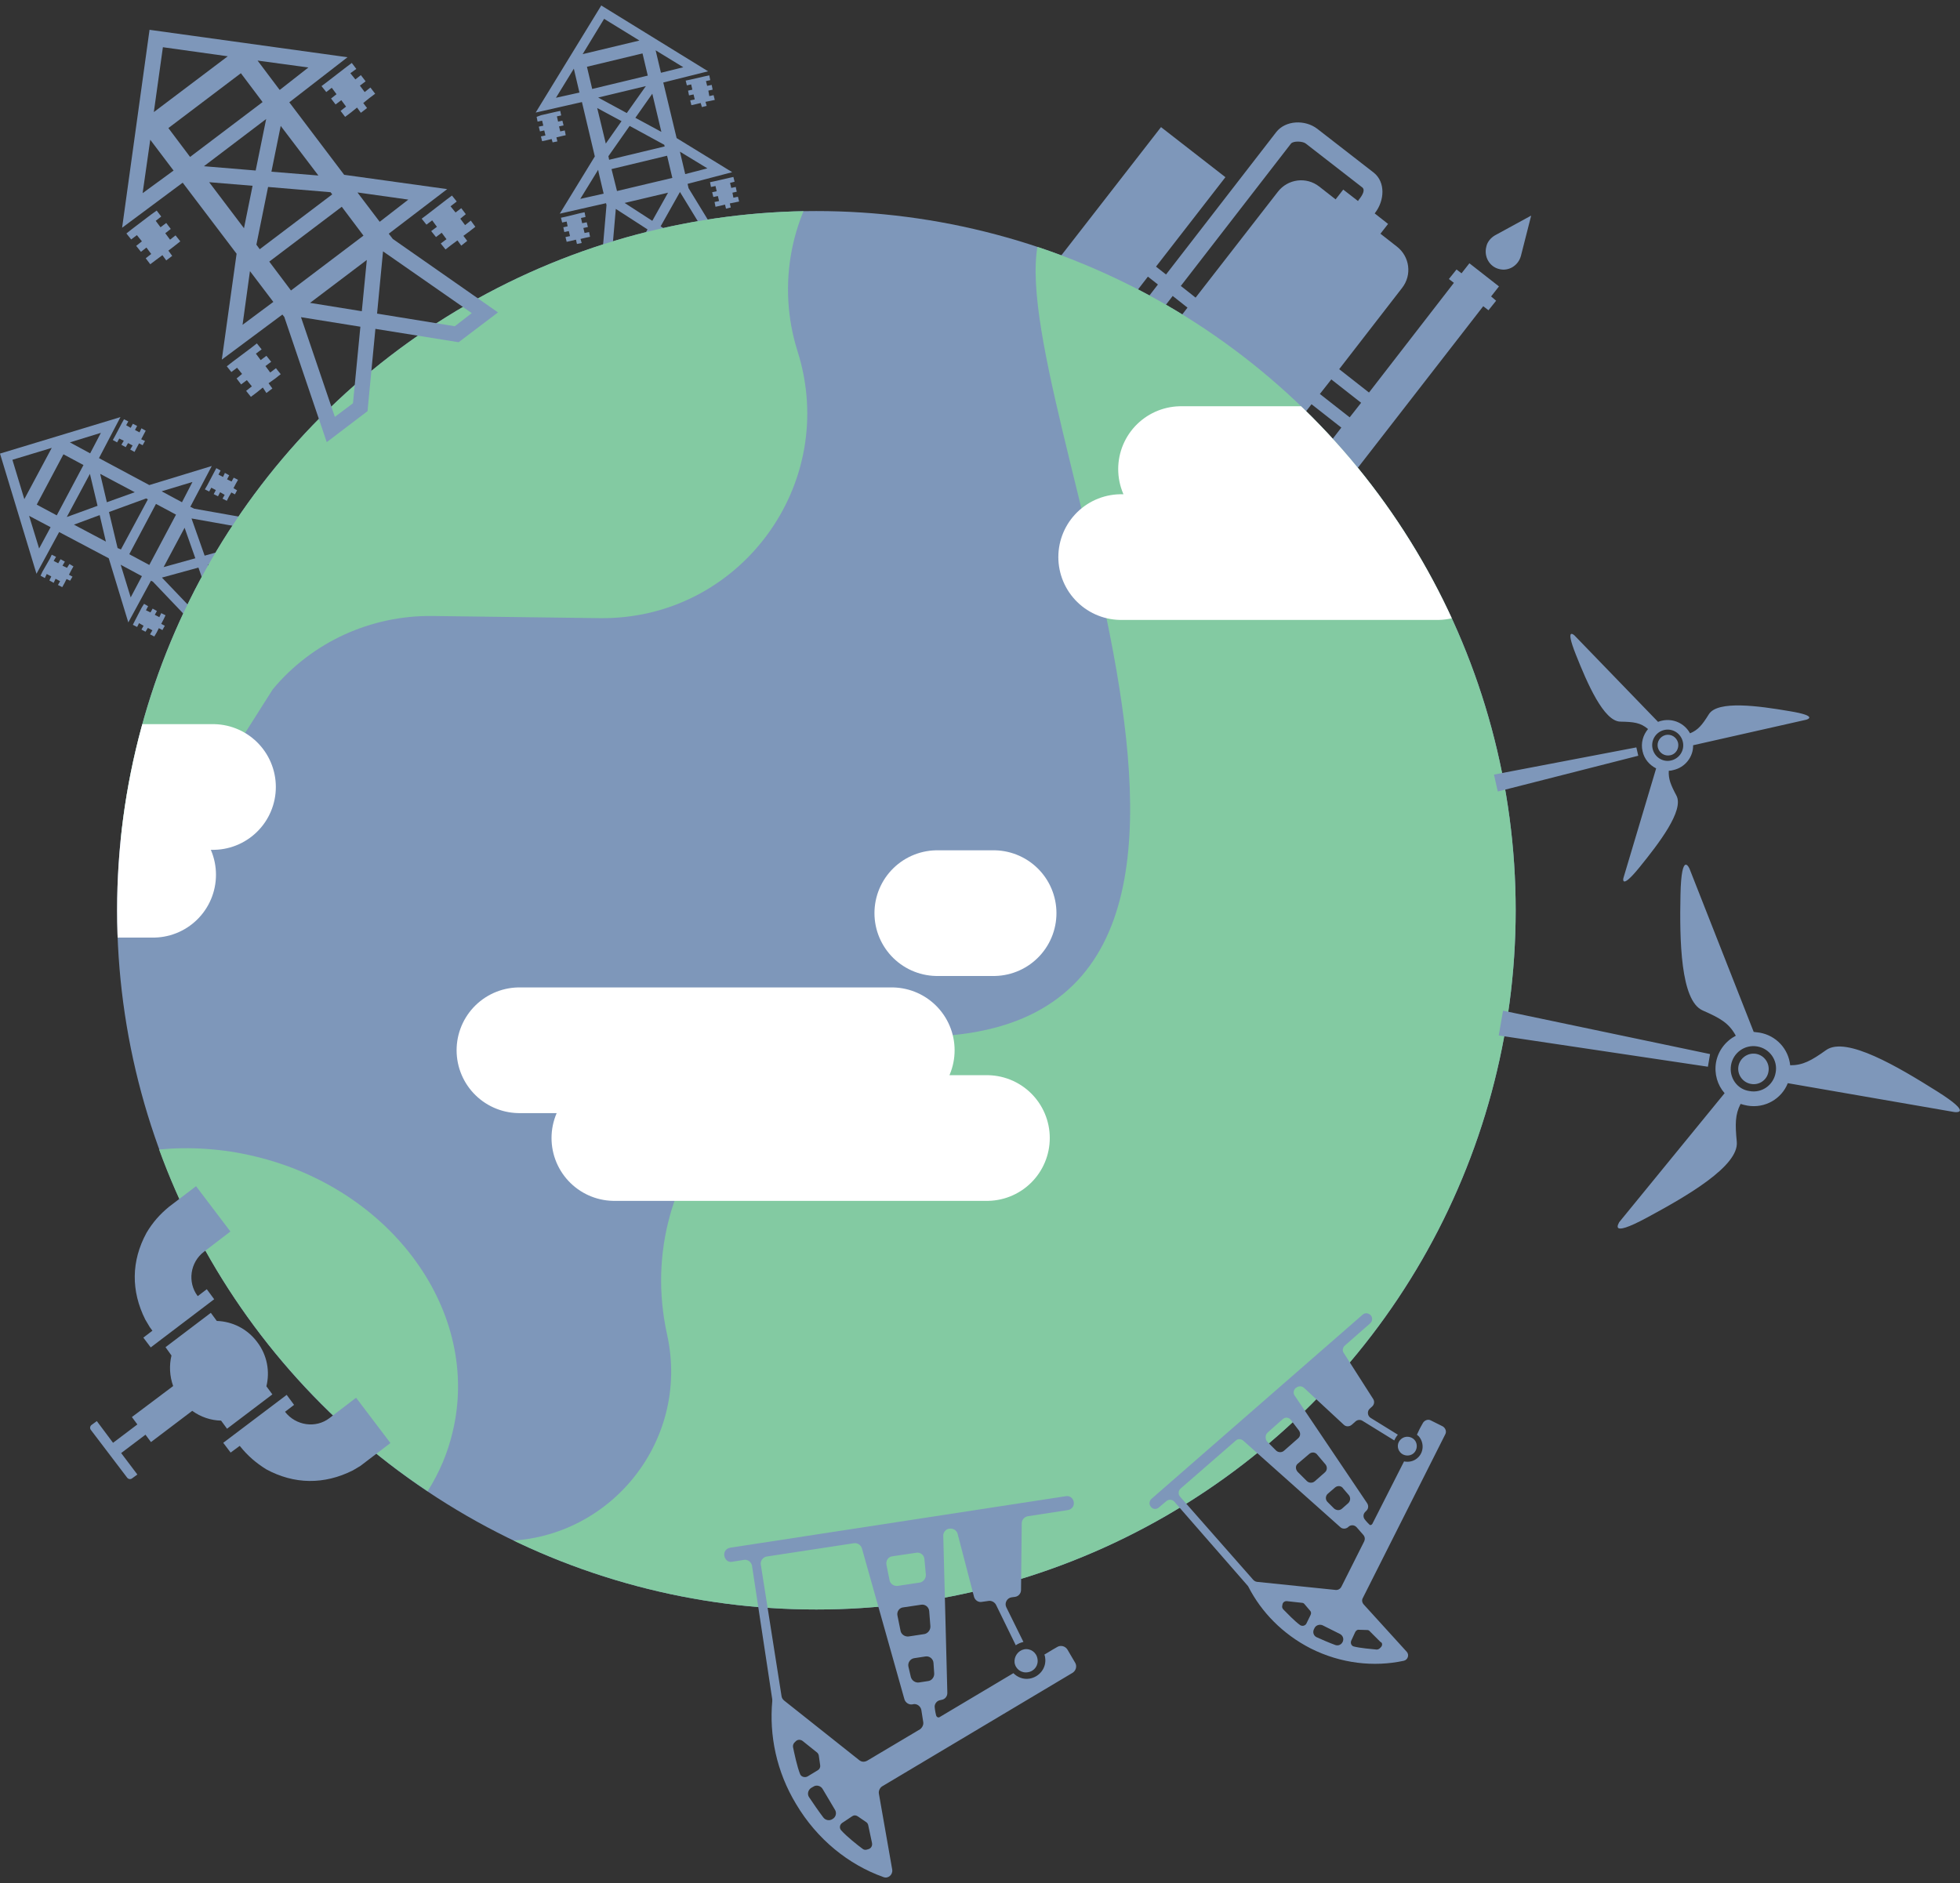 <?xml version="1.0" encoding="utf-8"?>
<!-- Generator: Adobe Illustrator 25.3.1, SVG Export Plug-In . SVG Version: 6.00 Build 0)  -->
<!DOCTYPE svg PUBLIC "-//W3C//DTD SVG 1.1//EN" "http://www.w3.org/Graphics/SVG/1.1/DTD/svg11.dtd">
<svg version="1.1" id="Layer_1" xmlns:x="http://ns.adobe.com/Extensibility/1.0/" xmlns:i="http://ns.adobe.com/AdobeIllustrator/10.0/" xmlns:graph="http://ns.adobe.com/Graphs/1.0/"
	 xmlns="http://www.w3.org/2000/svg" xmlns:xlink="http://www.w3.org/1999/xlink" x="0px" y="0px" width="821.8px" height="789.7px"
	 viewBox="0 0 821.8 789.7" style="enable-background:new 0 0 821.8 789.7;" xml:space="preserve">
<rect x="0" y="0" width="821.8" height="789.7" fill="#333333" stroke="none"/>
<style type="text/css">
	.st0{display:none;}
	.st1{display:inline;fill:#6CB584;}
	.st2{display:inline;fill:#7E99BC;}
	.st3{display:inline;}
	.st4{fill:#7E99BC;}
	.st5{display:inline;fill-rule:evenodd;clip-rule:evenodd;fill:#7E99BC;}
	.st6{fill-rule:evenodd;clip-rule:evenodd;fill:#7E99BC;}
	.st7{fill:#6CB584;}
	.st8{display:inline;fill-rule:evenodd;clip-rule:evenodd;fill:#6CB584;}
	.st9{fill:#7E97BA;}
	.st10{clip-path:url(#SVGID_2_);fill:#83CAA2;}
	.st11{fill:#83CAA2;}
	.st12{clip-path:url(#SVGID_4_);}
	.st13{fill:none;stroke:#FFFFFF;stroke-width:52.708;stroke-linecap:round;stroke-miterlimit:10;}
	.st14{clip-path:url(#SVGID_6_);}
	.st15{clip-path:url(#SVGID_8_);}
</style>
<g class="st0">
	<path class="st1" d="M508.3,344.5c-0.2,0.1-36.3,18.8-17.1,51.9C526.4,381.2,508.3,344.6,508.3,344.5z"/>
	<path class="st1" d="M499,410.1c33.4,11,45.9-25.5,45.9-25.6c-0.1,0-39-12.4-48.8,24.5C497.1,409.4,498,409.8,499,410.1L499,410.1z
		 M340.8,396.4c19.2-33.1-16.9-51.8-17.1-51.9C323.6,344.6,305.6,381.2,340.8,396.4z"/>
	<path class="st1" d="M335.8,409c-9.8-36.9-48.6-24.6-48.8-24.5c0,0.1,12.5,36.6,45.9,25.6C333.9,409.8,334.8,409.4,335.8,409z"/>
	<path class="st2" d="M354.7,257.1v155.1H395v-37.7h41.1v37.7h41.1V257.1H354.7z M395,351.1h-22.1v-33.5H395V351.1z M395,308.9
		h-22.1v-33.5H395V308.9z M426.6,351.1h-22.1v-33.5h22.1V351.1z M426.6,308.9h-22.1v-33.5h22.1V308.9z M458.2,351.1h-22.1v-33.5
		h22.1V351.1z M458.2,308.9h-22.1v-33.5h22.1V308.9z"/>
	<g class="st3">
		<path class="st4" d="M516.4,289.8l18,6.6l-41.4,33l13.5-26.7l-15-5.4l38.3-37.9L516.4,289.8z M416.4,199.4h19.2L408,244.6
			l3.6-29.7h-16.1l23.1-48.7L416.4,199.4z M314.2,284.1l18-6.6l-10.4,51.9l-6.8-29.1l-15,5.4l4.9-53.6L314.2,284.1L314.2,284.1z"/>
	</g>
</g>
<g class="st0">
	<path class="st5" d="M415.8,188.7h15.4l-22.1,36.2l2.9-23.8h-12.8l18.4-38.9L415.8,188.7L415.8,188.7z"/>
	<g class="st3">
		<path class="st6" d="M508.8,264.5l14.4,5.3l-33.1,26.4l10.8-21.3l-12-4.4l30.6-30.3L508.8,264.5L508.8,264.5z M318.5,260.4
			l14.5-5.2l-8.4,41.5l-5.4-23.3l-12.1,4.4l4-42.9L318.5,260.4L318.5,260.4z"/>
	</g>
	<g class="st3">
		<path class="st7" d="M442.1,268.3c-0.1,0-49,30.3-22,75.2c0.8,1.4,1.6,2.5,2.6,3.8c0.7-0.4,1.4-0.8,2.1-1.1
			c4.5-8.3,12.5-27.2,12.1-56.4c0,0,7.7,20.2-6.4,52.8C469.6,315.1,442.3,268.5,442.1,268.3L442.1,268.3z"/>
		<path class="st7" d="M388.4,333.7c10.3,7.5,19.9,12.6,28.2,16c0-0.2,0-0.5-0.1-0.7c-4.2-30.5-37.7-26.3-37.8-26.3
			c0,0.2,4.9,33.3,35,29.5C395.2,344,388.4,333.7,388.4,333.7L388.4,333.7z"/>
	</g>
	<path class="st5" d="M458.5,257.2c-11.6-11.6-27-18-43.4-18s-31.8,6.4-43.4,18s-18,27-18,43.4c0,0.1,0.2,5.5,0.2,5.5
		c0.8,8.6,3.2,16.6,7.3,24l-0.3-1.1l1,2.3c13.6,26.1,21,28,21,41.8c0,0.3,0.8,7.6,0.8,7.6c0.5,2.2,1.3,4,2.2,5.3
		c-1.6,1.2-2.6,3-2.6,5c0,3.5,2.9,6.3,6.5,6.3c-3.6,0-6.5,2.8-6.5,6.3s2.9,6.3,6.5,6.3c-3.6,0-6.5,2.8-6.5,6.3s2.9,6.3,6.5,6.3h5.1
		c4.6,6.2,11.9,10.3,20.3,10.3c8.3,0,15.7-4.1,20.3-10.3h5.1c3.6,0,6.5-2.8,6.5-6.3s-2.9-6.3-6.5-6.3c3.6,0,6.5-2.8,6.5-6.3
		s-2.9-6.3-6.5-6.3c3.6,0,6.5-2.8,6.5-6.3c0-2.1-1-3.9-2.6-5c0.9-1.4,1.6-3.1,2.2-5.3c0,0,0.7-7.3,0.8-7.6c0-13.8,7.5-15.7,21-41.8
		l1-2.3l-0.3,1.1c4.1-7.4,6.6-15.5,7.3-24c0,0,0.2-5.4,0.2-5.5C476.5,284.2,470.1,268.8,458.5,257.2z M470.4,305.8
		c-0.7,7.6-2.9,14.9-6.7,21.9l-0.6,1.1c-14,26.9-21.7,29.7-21.7,44.2c0,0-0.7,6.6-0.7,6.9c-1.2,4.7-3.2,5-4.3,5.1h-42.6
		c-1.1,0-3.1-0.4-4.3-5.1c0-0.2-0.7-6.9-0.7-6.9c0-14.4-7.7-17.3-21.7-44.2l-0.6-1.1c-3.8-7-6-14.2-6.7-21.9c0-0.1-0.2-5.2-0.2-5.2
		c0-14.7,5.8-28.6,16.3-39.1s24.4-16.3,39.2-16.3s28.7,5.8,39.2,16.3s16.3,24.4,16.3,39.1C470.6,300.5,470.4,305.7,470.4,305.8
		L470.4,305.8z"/>
</g>
<g class="st0">
	<path class="st8" d="M418.1,274.4h21.5L408.7,325l4-33.2h-17.9l25.8-54.5L418.1,274.4z"/>
	<g class="st3">
		<path class="st6" d="M480.8,297.8l-13.5,6.5c0.3-0.6,0.7-1.2,1-1.9l1-2.3l-0.3,1.1c4.1-7.4,6.6-15.5,7.3-24c0,0,0.2-5.4,0.2-5.5
			c0-16.4-6.4-31.8-18-43.4c-5.4-5.4-11.6-9.6-18.3-12.6l-4.2,3.4l-1.1,0.9c7.2,2.8,13.8,7,19.4,12.6c10.5,10.5,16.3,24.4,16.3,39.1
			l-0.2,5.2c-0.7,7.6-2.9,14.9-6.7,21.9l-0.6,1.1c-0.3,0.6-0.6,1.1-0.9,1.7l-4.9-13.3l-5.2,1.9l6.6,17.8l2.1,5.7l22.4-10.7
			L480.8,297.8z"/>
		<path class="st4" d="M432,214l-17.4-18l-4,3.8l10,10.5l3.4,3.1l-3.1,2.4l-11.8,9.4l3.5,4.4L432,214L432,214z"/>
	</g>
	<g class="st3">
		<path class="st4" d="M357.2,287.1l-5.9,24.4l5.4,1.4l3.4-14.2l0.9-4.4l3.7,1.3l14.2,4.9l1.8-5.3L357.2,287.1L357.2,287.1z"/>
		<path class="st6" d="M354.3,279.5l5,1.7l1.3,0.4c-0.3-1.6-0.5-3.2-0.7-4.9c0-0.1-0.2-5.2-0.2-5.2c0-14.7,5.8-28.6,16.3-39.1
			s24.4-16.3,39.2-16.3c4.3,0,8.4,0.5,12.5,1.4l4.4-3.5l-1.9-2c-4.8-1.2-9.9-1.8-15-1.8c-16.4,0-31.8,6.4-43.4,18s-18,27-18,43.4
			c0,0.1,0.2,5.5,0.2,5.5L354.3,279.5L354.3,279.5z M447.3,344.2c0-9.3,3.4-13.2,9.7-22.7l-2.1-5.8l-0.4-1
			c-8.5,13.7-13.1,18-13.1,29.1c0,0-0.7,6.6-0.7,6.9c-1.2,4.7-3.2,5-4.3,5.1h-42.6c-1.1,0-3.1-0.4-4.3-5.1c0-0.2-0.7-6.9-0.7-6.9
			c0-14.4-7.7-17.3-21.7-44.2l-0.6-1.1c-1.7-3.2-3.1-6.4-4.2-9.7l-5.2-1.8l-0.7,2.8c1.2,3.9,2.8,7.6,4.8,11.2l0.6,1.2
			c13.6,26.1,21,28,21,41.8c0,0.3,0.8,7.6,0.8,7.6c0.5,2.2,1.3,4,2.2,5.3c-1.6,1.2-2.6,3-2.6,5c0,3.5,2.9,6.3,6.5,6.3
			c-3.6,0-6.5,2.8-6.5,6.3s2.9,6.3,6.5,6.3c-3.6,0-6.5,2.8-6.5,6.3s2.9,6.3,6.5,6.3h5.1c4.6,6.2,11.9,10.3,20.3,10.3
			c8.3,0,15.7-4.1,20.3-10.3h5.1c3.6,0,6.5-2.8,6.5-6.3s-2.9-6.3-6.5-6.3c3.6,0,6.5-2.8,6.5-6.3s-2.9-6.3-6.5-6.3
			c3.6,0,6.5-2.8,6.5-6.3c0-2.1-1-3.9-2.6-5c0.9-1.4,1.6-3.1,2.2-5.3C446.5,351.8,447.2,344.5,447.3,344.2L447.3,344.2z"/>
	</g>
</g>
<g>
	<path class="st9" d="M307,72.2l-23.3-14.3l-5.6-23.3l18.8-4.7L252.1,2.3l-27.5,44.9l19.4-4.4l5.4,22.8l-14.7,24l19.4-4.4l0.2,0.8
		l-3,34.8l13.1-3.1l10.6-19l18.7,12l12.6-3l-17.6-28.8l-0.4-1.8L307,72.2L307,72.2z M296.6,70.6l-9.3,2.4l-2.1-8.9l-0.1-0.5
		L296.6,70.6z M262.8,47.4l-12-6.5l20-4.8L262.8,47.4z M273.5,39.3l3.8,16l-10.9-5.9L273.5,39.3z M250.4,45.3l10.2,5.5l-6.6,9.4
		L250.4,45.3L250.4,45.3z M255.1,65.5l8.9-12.7l14.5,7.9l0.2,0.7l-23.3,5.6L255.1,65.5z M271.6,31.7l-23.3,5.6l-2.2-9.3l23.3-5.6
		L271.6,31.7z M256.4,70.9l23.3-5.6l2.2,9.3l-23.2,5.5L256.4,70.9L256.4,70.9z M277.2,30.5l-0.1-0.1l-2.2-9.3l11.6,7.1L277.2,30.5z
		 M268.1,17l-23.8,5.7l9-14.8L268.1,17z M233.1,41l7.5-12.2l2.3,9.8l0.1,0.2L233.1,41z M243.3,83.4l7.5-12.2l0.2,1.1l2.1,8.9
		L243.3,83.4L243.3,83.4z M261.6,113.9l-5.8,1.4l2.4-27.7l13.3,8.6L261.6,113.9z M273.5,92.6l-11.6-7.5l18.2-4.3L273.5,92.6z
		 M294.4,106.1l-17.4-11.2l8.1-14.4l14.9,24.4L294.4,106.1L294.4,106.1z M297.8,33.6l-0.4-2l-1.9,0.4l-6.1,1.4l-1.9,0.4l0.5,2
		l1.8-0.4l0.5,2.2l-1.8,0.4l0.4,2l1.9-0.4l0.5,2.1l-1.9,0.4l0.5,2l1.8-0.4l2.1-0.5l0.5,1.7l2-0.5l-0.5-1.7l2-0.4l1.9-0.4l-0.5-2
		l-1.8,0.4L297,38l1.8-0.4l-0.4-2l-1.9,0.4L296,34L297.8,33.6z M231.7,59.7l2-0.4l-0.4-1.7l2.1-0.5l1.8-0.4l-0.4-2l-1.9,0.4
		l-0.5-2.1l1.9-0.4l-0.5-2l-1.8,0.4l-0.5-2.2l1.8-0.4l-0.4-1.9l-1.9,0.4l-6.1,1.4L225,49l0.4,2l1.9-0.4l0.5,2.1l-1.9,0.4l0.5,2
		l1.8-0.4l0.5,2.1l-1.9,0.4l0.5,2l1.9-0.4l2.1-0.5L231.7,59.7z M308,76.2l-0.5-2l-1.8,0.4l-6.1,1.4l-1.9,0.4l0.4,2l1.9-0.4l0.5,2.2
		l-1.9,0.4l0.5,2l1.9-0.4l0.5,2.1l-1.9,0.4l0.4,2l1.9-0.4l2.1-0.5l0.4,1.7l2-0.5l-0.4-1.7l2-0.4l1.9-0.4l-0.5-2l-1.9,0.4l-0.4-2.1
		l1.8-0.4l-0.4-2l-1.9,0.4l-0.5-2.1L308,76.2z M241.9,102.3l2-0.4l-0.5-1.7l2.1-0.5l1.9-0.4l-0.4-2l-1.9,0.4l-0.5-2.1l1.9-0.4
		l-0.5-2l-1.9,0.4l-0.5-2.2l1.9-0.4l-0.4-2l-1.9,0.4l-6.1,1.5l-1.9,0.4l0.5,2l1.9-0.4l0.4,2l-1.8,0.4l0.4,2l1.9-0.4l0.5,2.1
		l-1.9,0.4l0.5,2l1.8-0.4l2.1-0.5L241.9,102.3z"/>
	<g>
		<path class="st9" d="M88.8,195.4l-26.2,8l-21.1-11.3l9-17.2L0,190.2l15.3,50.4l9.5-17.5l20.8,11l8.2,26.9l9.5-17.5l0.8,0.4
			l24.1,25.3l6.3-11.9l-7.3-20.6l21.4-6l6.1-11.5l-33.3-5.9l-1.6-0.8L88.8,195.4z M80.7,202.1l-4.4,8.5l-8-4.3l-0.5-0.3L80.7,202.1
			L80.7,202.1z M40.9,212.1L28,216.8l9.7-18.1L40.9,212.1L40.9,212.1z M42,198.7l14.5,7.7l-11.7,4.2L42,198.7z M31,220l10.8-4
			l2.6,11.1L31,220z M49.3,229.8l-3.6-15.1l15.6-5.7l0.7,0.4l-11.3,21L49.3,229.8z M35,195l-11.2,21.1l-8.4-4.5l11.2-21.1L35,195z
			 M54.2,232.4l11.2-21.1l8.4,4.5l-11.2,21.1L54.2,232.4z M37.8,190.1L37.8,190.1l-8.5-4.6l13-4L37.8,190.1z M21.7,187.8l-11.5,21.5
			l-5-16.5L21.7,187.8z M16.4,230l-4.2-13.7l8.9,4.7l0.1,0.1L16.4,230z M54.8,250.5l-4.2-13.7l0.9,0.5l8,4.3L54.8,250.5z M89.9,257
			l-2.8,5.3l-19.2-20.1l15.3-4.2L89.9,257z M81.9,234.1l-13.3,3.7l8.8-16.5L81.9,234.1z M105.8,227.4l-20,5.6l-5.5-15.6l28.1,5
			L105.8,227.4z"/>
		<polygon class="st9" points="53.8,176.7 52,175.8 51.1,177.4 48.2,182.9 47.3,184.5 49.1,185.5 50,183.9 51.9,184.8 50.9,186.5 
			52.7,187.5 53.7,185.8 55.6,186.8 54.6,188.5 56.4,189.5 57.3,187.8 58.3,185.9 59.8,186.7 60.8,184.9 59.2,184.2 60.2,182.3 
			61.1,180.6 59.3,179.6 58.5,181.3 56.6,180.3 57.5,178.6 55.7,177.7 54.8,179.4 52.9,178.3 		"/>
		<polygon class="st9" points="29.4,243.5 30.4,241.8 28.9,241 29.9,239.1 30.8,237.5 29.1,236.5 28.1,238.1 26.2,237.2 27.2,235.5 
			25.4,234.5 24.4,236.2 22.5,235.2 23.5,233.5 21.7,232.6 20.9,234.3 17.8,239.7 17,241.4 18.8,242.4 19.6,240.7 21.5,241.7 
			20.7,243.4 22.5,244.4 23.3,242.7 25.2,243.7 24.3,245.3 26.1,246.2 27,244.6 27.9,242.8 		"/>
		<polygon class="st9" points="92.5,197.3 90.7,196.3 89.8,198 86.9,203.5 85.9,205.2 87.7,206.1 88.6,204.5 90.5,205.5 89.6,207.2 
			91.4,208.1 92.3,206.4 94.2,207.5 93.3,209.1 95.1,210 95.9,208.4 97,206.5 98.5,207.3 99.4,205.6 97.9,204.7 98.9,202.8 
			99.8,201.2 98,200.3 97.1,201.9 95.2,201 96.1,199.3 94.3,198.3 93.5,200 91.6,199 		"/>
		<polygon class="st9" points="68.1,264.2 69.1,262.4 67.6,261.6 68.6,259.7 69.4,258 67.6,257.1 66.8,258.8 64.9,257.8 65.8,256.2 
			64,255.2 63.1,256.8 61.2,255.9 62.1,254.2 60.4,253.2 59.4,254.8 56.5,260.4 55.7,262 57.5,262.9 58.3,261.3 60.2,262.4 
			59.3,264 61,264.9 62,263.3 63.9,264.3 62.9,266 64.7,266.9 65.7,265.2 66.6,263.4 		"/>
	</g>
	<path class="st9" d="M628.5,112.8c4,1.1,8.1-1.4,9.2-5.5l4.3-16.9l-15.2,8.3c-1.7,1-3.2,2.7-3.6,4.7
		C622.1,107.6,624.5,111.8,628.5,112.8z M625.2,124.3l3.3-4.2l-12.4-9.7l-3.3,4.2l-2.1-1.6l-3.2,4l2.1,1.6l-35.6,46l-12.5-9.8
		l26.4-34.1c4.2-5.4,3.2-13.1-2.2-17.3l-6.9-5.4l3.2-4.1l-5.6-4.4l0.2-0.3c3.9-5.1,4.4-12.8-0.6-16.8l-23.7-18.4
		c-5.1-3.9-13.3-3.6-17.2,1.4l-46.2,59.7l-4.2-3.3l29.1-37.5l-27-21L440.4,113l32.8,13.5l8.1-10.5l4.2,3.3l-8.1,10.5l6.2,4.8
		l8.1-10.5l6.2,4.9l-8.1,10.5l52.1,40.4l8-10.4l12.5,9.8l-8,10.4l12.4,9.7l55.1-71l2.2,1.7l3.2-4L625.2,124.3L625.2,124.3z
		 M569.4,84.3l-6.2-4.8l-3.2,4.1l-6.9-5.4c-5.4-4.2-13.1-3.2-17.3,2.2l-34.5,44.4l-6.2-4.9l46.2-59.7c1-1.2,5-1,6.2,0l23.7,18.4
		c1.2,1,0.3,3-1.5,5.2L569.4,84.3L569.4,84.3z M565.9,175l-12.5-9.8l4.8-6.1l12.5,9.8L565.9,175L565.9,175z"/>
	<circle class="st9" cx="342.3" cy="381.7" r="293.2"/>
	<g>
		<g>
			<g>
				<g>
					<g>
						<defs>
							<circle id="SVGID_1_" cx="342.3" cy="381.7" r="293.2"/>
						</defs>
						<clipPath id="SVGID_2_">
							<use xlink:href="#SVGID_1_"  style="overflow:visible;"/>
						</clipPath>
						<path class="st10" d="M391.6,434.6c-70.2-7.7-127.2,55.9-111.9,125c10.1,45.7-25.8,88.5-72.5,86.5l-19-0.8l-0.1,70.5
							l392.2,194L710,694.9l93-282.7l-83.4-91.2c-48.9-53.5-227.2-281.7-263-218.7l-18.6-8C408.9,145.4,562.8,427.4,391.6,434.6
							L391.6,434.6z M362.7,51.4l-12.4,15c-18.8,22.5-24.7,53-15.9,80.9c17.7,55.8-24.4,112.7-83,111.9l-70.1-0.9
							c-25.8-0.3-50.4,10.9-66.9,30.7L92.2,324C54.9,368.7-15.1,364-46.2,314.8l-34.2-54c-20.9-33-16.9-75.9,9.7-104.6L155.4-90.2
							c23.4-25.1,59.5-33.9,91.7-22.4c23.2,8.2,51.1,18.3,78.6,28.2C381.9-64.1,400.8,5.7,362.7,51.4L362.7,51.4z"/>
					</g>
				</g>
			</g>
		</g>
	</g>
	<path class="st11" d="M106.9,484.9c-13.7-3.3-27.3-4.1-40.2-2.9c16.9,46.5,45.9,89.3,86.4,123.6c8.4,7.2,17.2,13.7,26.2,19.7
		c4.8-7.6,8.4-15.9,10.5-24.9C201.8,550.4,164.6,498.7,106.9,484.9L106.9,484.9z"/>
	<g>
		<g>
			<g>
				<g>
					<g>
						<g>
							<defs>
								<circle id="SVGID_3_" cx="342.3" cy="381.7" r="293.2"/>
							</defs>
							<clipPath id="SVGID_4_">
								<use xlink:href="#SVGID_3_"  style="overflow:visible;"/>
							</clipPath>
							<g class="st12">
								<path class="st13" d="M413.8,477.2H257.6 M373.9,440.4H217.8 M416.6,382.9h-23.6"/>
							</g>
						</g>
					</g>
				</g>
			</g>
		</g>
	</g>
	<g>
		<g>
			<g>
				<g>
					<g>
						<g>
							<defs>
								<circle id="SVGID_5_" cx="342.3" cy="381.7" r="293.2"/>
							</defs>
							<clipPath id="SVGID_6_">
								<use xlink:href="#SVGID_5_"  style="overflow:visible;"/>
							</clipPath>
							<g class="st14">
								<path class="st13" d="M470.1,233.6h132.6 M495.2,196.7h132.5"/>
							</g>
						</g>
					</g>
				</g>
			</g>
		</g>
	</g>
	<g>
		<g>
			<g>
				<g>
					<g>
						<g>
							<defs>
								<circle id="SVGID_7_" cx="342.3" cy="381.7" r="293.2"/>
							</defs>
							<clipPath id="SVGID_8_">
								<use xlink:href="#SVGID_7_"  style="overflow:visible;"/>
							</clipPath>
							<g class="st15">
								<path class="st13" d="M-68.4,366.8H64.2 M-43.3,330H89.3"/>
							</g>
						</g>
					</g>
				</g>
			</g>
		</g>
	</g>
	<g>
		<path class="st9" d="M587.1,609c1.4,1.6,4,1.8,5.6,0.4c1.6-1.4,1.8-4,0.4-5.6c-1.4-1.6-4-1.8-5.6-0.4
			C585.8,604.8,585.6,607.3,587.1,609z"/>
		<path class="st9" d="M485.8,632.2l3.2-2.7c1-0.9,2.5-0.8,3.4,0.2l30.8,35.3c0.1,0.1,0.2,0.3,0.3,0.5c5.4,10.5,14.3,19.7,26,25.7
			c12.7,6.4,26.6,7.9,39.1,5.2c1.7-0.4,2.4-2.5,1.2-3.8l-18-19.8c-0.7-0.8-0.9-1.8-0.4-2.7l34.6-68.7c0.6-1.1,0.1-2.6-1.1-3.3
			l-5-2.5c-1.1-0.6-2.6-0.1-3.3,1.1l-1,1.8c0,0-0.8,1.5-1.5,3.1c0.3,0.2,0.5,0.5,0.8,0.7c2.3,2.7,2.1,6.8-0.6,9.1
			c-1.6,1.4-3.7,1.8-5.6,1.4l-13.3,26.2c-0.3,0.5-1,0.7-1.3,0.2c-1-0.9-2.2-2.4-2.2-2.6c-0.4-1-0.2-2,0.7-2.8l0.2-0.2
			c1-0.9,1.1-2.2,0.4-3.3l-30.3-45c-0.8-1-0.6-2.4,0.4-3.3l0.2-0.1c1-0.8,2.3-0.8,3.3,0.1l16.6,15.4c0.9,0.9,2.3,0.9,3.3,0.1
			l1.7-1.5c0.8-0.7,2-0.8,2.9-0.2l13.3,8.2c0.4-0.9,0.9-1.7,1.5-2.4l-11.5-7.1c-1.3-0.9-1.4-2.8-0.3-3.8l1-0.9
			c0.9-0.8,1.1-2.1,0.5-3.1l-12.4-19.4c-0.7-1-0.4-2.3,0.5-3.1l10.6-9.3c1-0.9,1.1-2.4,0.2-3.4c-1-1-2.4-1.1-3.4-0.2l-88.5,77.2
			c-1,0.9-1.1,2.4-0.2,3.4C483.4,632.9,484.8,633,485.8,632.2L485.8,632.2z M545.2,681.5c-2.3-1.6-5.7-5.2-7.1-6.6
			c-0.4-0.4-0.6-1-0.5-1.4l0.1-0.6c0.1-1,1-1.6,1.9-1.5l6.3,0.7c0.5,0,0.9,0.3,1.1,0.6l2.3,2.7c0.5,0.5,0.5,1.2,0.2,1.8l-1.8,3.7
			C547.2,681.7,546.1,682,545.2,681.5L545.2,681.5z M562.9,688.6L562.9,688.6c-0.6,1.1-1.8,1.6-3,1.2c-2.5-0.9-5.7-2.3-7.9-3.3
			c-1.2-0.6-1.7-2-1.1-3.3l0.3-0.6c0.6-1.1,2-1.6,3.3-1.1l7.4,3.7C563.1,685.9,563.6,687.3,562.9,688.6L562.9,688.6z M579,690.7
			l-0.4,0.4c-0.4,0.4-0.9,0.6-1.4,0.6c-2-0.2-6.9-0.6-9.6-1.3c-1-0.3-1.4-1.3-1.1-2.3l1.7-3.7c0.3-0.6,0.9-1.1,1.5-1l3.5,0.1
			c0.5,0,0.9,0.2,1.1,0.5l4.5,4.5C579.7,688.8,579.7,690,579,690.7L579,690.7z M565.6,627c0.8,1.1,0.6,2.5-0.4,3.4l-2.5,2.2
			c-1,0.9-2.4,0.8-3.4-0.1l-2.6-2.6c-1.1-1-1-2.7,0.1-3.6l2.9-2.5c1.1-1,2.8-0.8,3.5,0.4L565.6,627z M555.8,614.1
			c0.8,1.1,0.7,2.5-0.4,3.4l-4.1,3.6c-1,0.9-2.5,0.8-3.4-0.1l-3.8-3.8c-1-1.1-1-2.7,0.1-3.5l4.7-4c1.1-1,2.7-0.8,3.5,0.4
			L555.8,614.1z M531.5,600.7l6.3-5.6c1.1-1,2.7-0.8,3.5,0.4l3.3,4.3c0.8,1.1,0.7,2.5-0.4,3.4l-5.8,5.1c-1,0.9-2.5,0.8-3.4-0.1
			l-3.8-3.8C530.4,603.2,530.5,601.6,531.5,600.7L531.5,600.7z M494.8,627.6c-0.9-1-0.8-2.5,0.2-3.4l23.1-20.1
			c1-0.9,2.3-0.8,3.3,0.1l40.5,36.1c0.9,0.9,2.3,0.9,3.3,0.1l0.2-0.2c1-0.9,2.5-0.8,3.4,0.2l2.8,3.2c0.7,0.8,0.8,1.8,0.4,2.7
			l-9.6,19.1c-0.5,0.9-1.4,1.4-2.4,1.3l-33-3.4c-0.6-0.1-1.1-0.4-1.5-0.8L494.8,627.6L494.8,627.6z"/>
	</g>
	<g>
		<path class="st9" d="M425.4,697.2c0.4,2.7,2.9,4.5,5.6,4c2.7-0.4,4.5-2.9,4-5.6c-0.4-2.7-2.9-4.5-5.6-4
			C426.9,692.1,425.1,694.6,425.4,697.2z"/>
		<path class="st9" d="M306.9,654.9l5-0.8c1.6-0.3,3.1,0.9,3.4,2.4l8.5,56.1c0,0.2,0,0.4,0,0.7c-1.3,14.3,1.7,29.5,10,43.2
			c8.8,14.8,22,25.4,36.6,30.6c2,0.8,4-1,3.7-3.1l-5.6-31.9c-0.2-1.1,0.4-2.4,1.3-3l80-47.7c1.3-0.9,1.8-2.6,1.1-4l-3.4-5.8
			c-0.9-1.3-2.6-1.8-4-1.1l-2.1,1.2c0,0-1.8,1.1-3.5,2.1c0.1,0.4,0.3,0.8,0.3,1.2c0.7,4.3-2.3,8.2-6.6,8.9c-2.6,0.4-5-0.6-6.7-2.3
			L394,720c-0.6,0.4-1.3,0-1.5-0.7c-0.4-1.5-0.7-3.8-0.6-4c0.2-1.2,1.1-2.2,2.4-2.4l0.4-0.1c1.5-0.2,2.6-1.5,2.5-3.1l-1.7-65.6
			c-0.1-1.5,1-2.9,2.5-3.1h0.2c1.4-0.2,2.9,0.7,3.3,2.1l6.9,26.5c0.4,1.4,1.8,2.4,3.3,2.1l2.8-0.4c1.2-0.2,2.5,0.5,3.1,1.6l8.3,17
			c1-0.7,2-1.1,3.2-1.4l-7.2-14.6c-0.8-1.7,0.3-3.8,2.2-4.1l1.5-0.2c1.4-0.2,2.5-1.4,2.5-2.9l0.3-28c0-1.4,1.1-2.6,2.5-2.9l16.9-2.6
			c1.6-0.3,2.7-1.7,2.4-3.4s-1.7-2.7-3.4-2.4L306.1,649c-1.6,0.3-2.7,1.7-2.4,3.4C304,654,305.3,655.2,306.9,654.9L306.9,654.9z
			 M335.5,744c-1.3-3.2-2.5-9-3-11.4c-0.1-0.7,0.1-1.3,0.5-1.8l0.5-0.5c0.8-0.9,2-1,3-0.3l6,4.8c0.4,0.3,0.7,0.8,0.8,1.3l0.6,4.2
			c0.1,0.8-0.3,1.6-1,2l-4.3,2.6C337.5,745.5,336,745.1,335.5,744L335.5,744z M349,762.8L349,762.8c-1.2,0.8-2.9,0.5-3.8-0.7
			c-1.9-2.5-4.3-6-5.9-8.4c-1-1.3-0.5-3.3,1-4.1l0.7-0.4c1.3-0.9,3.2-0.4,4,1.1l5.1,8.6C350.9,760.2,350.5,762,349,762.8L349,762.8z
			 M364.1,775.4l-0.7,0.2c-0.7,0.2-1.3,0-1.8-0.4c-1.9-1.4-6.6-5.1-8.9-7.7c-0.9-1-0.6-2.4,0.4-3.1l4.2-2.8c0.7-0.5,1.5-0.5,2.3,0
			l3.5,2.4c0.5,0.3,0.8,0.8,0.9,1.2l1.6,7.5C365.9,774,365.2,775.1,364.1,775.4L364.1,775.4z M391.7,701.7c0.1,1.5-1,3-2.5,3.2
			l-3.9,0.6c-1.5,0.2-3-0.8-3.4-2.3l-1-4.3c-0.4-1.7,0.8-3.4,2.5-3.6l4.6-0.7c1.7-0.3,3.3,1,3.4,2.7L391.7,701.7z M390.1,681.9
			c0.1,1.5-1,3-2.5,3.3l-6.6,1c-1.5,0.2-3.1-0.8-3.4-2.3l-1.3-6.4c-0.4-1.7,0.8-3.4,2.5-3.5l7.4-1.1c1.7-0.3,3.3,1,3.4,2.7
			L390.1,681.9z M374.1,652.6l10.1-1.5c1.7-0.3,3.3,1,3.4,2.7l0.6,6.5c0.1,1.5-1,3-2.5,3.3l-9.3,1.4c-1.5,0.2-3.1-0.8-3.4-2.3
			l-1.3-6.4C371.3,654.5,372.4,652.8,374.1,652.6L374.1,652.6z M319,656.1c-0.3-1.6,0.9-3.1,2.4-3.4l36.7-5.6
			c1.5-0.2,2.9,0.8,3.3,2.2l17.8,63.2c0.4,1.4,1.8,2.4,3.3,2.2l0.4-0.1c1.6-0.3,3.1,0.9,3.4,2.4l0.8,5.1c0.2,1.1-0.4,2.3-1.3,3
			l-22.2,13.2c-1.1,0.6-2.3,0.6-3.3-0.2l-31.5-25c-0.6-0.5-1-1.1-1.1-1.8L319,656.1L319,656.1z"/>
	</g>
	<path class="st9" d="M690.5,510.6c16.7-9,38.8-21.7,37.7-31.9c-0.7-7.4-0.7-11.3,1.6-15.8c0.9,0.3,1.8,0.5,2.8,0.7
		c7.4,1.3,14.4-2.8,17-9.4l69.8,12.1c0,0,8.7,1.3-7.4-8.8c-16.1-10.1-37.9-23.1-46.3-17.2c-6.3,4.5-9.8,6.4-15.1,6.4
		c-0.7-6.8-5.8-12.5-12.9-13.7c-0.8-0.1-1.6-0.2-2.4-0.3l-26.9-68.4c0,0-3.4-8.1-3.8,10.9s0,44.4,9.3,48.5c7.5,3.3,11,5.3,13.9,10.6
		c-4.2,2.2-7.4,6.2-8.3,11.2c-0.8,4.8,0.6,9.5,3.6,12.9l-44.2,54.1C679.1,512.5,673.8,519.6,690.5,510.6L690.5,510.6z M725.8,446.6
		c0.9-5.2,5.8-8.7,11-7.8c5.2,0.9,8.7,5.8,7.7,11c-0.9,5.2-5.8,8.7-11,7.7C728.4,456.8,724.9,451.9,725.8,446.6z M716.1,447.3
		l0.9-5.3l-86.8-18.2l-1.8,10.4L716.1,447.3z M741.5,449.3c0.6-3.5-1.8-6.8-5.2-7.4c-3.5-0.6-6.8,1.8-7.4,5.2
		c-0.6,3.5,1.8,6.8,5.2,7.4C737.6,455.2,741,452.8,741.5,449.3z"/>
	<path class="st9" d="M687.4,363.7c8.2-10.1,18.8-23.9,15.5-30.1c-2.4-4.5-3.4-7-3.2-10.4c0.6,0,1.3-0.1,1.9-0.3
		c5-1.1,8.4-5.6,8.3-10.4l47.4-10.7c0,0,5.8-1.5-7-3.6c-12.9-2.2-30.1-4.6-33.8,1.3c-2.8,4.5-4.5,6.6-7.9,8c-2.2-4.1-7-6.4-11.8-5.3
		c-0.6,0.1-1.1,0.3-1.6,0.5l-35-36.2c0,0-4.3-4.2,0.5,7.9c4.8,12.1,11.7,28.1,18.7,28.2c5.6,0.1,8.4,0.4,11.6,3.1
		c-2.1,2.5-3.1,5.9-2.3,9.3c0.7,3.3,2.9,5.8,5.7,7.2l-13.7,45.9C680.7,367.9,679.2,373.8,687.4,363.7L687.4,363.7z M692.9,313.9
		c-0.8-3.5,1.4-7,4.9-7.8c3.5-0.8,7,1.4,7.8,5c0.8,3.5-1.4,7-5,7.8C697.2,319.7,693.7,317.5,692.9,313.9z M686.9,316.9l-0.8-3.5
		l-59.7,11.4l1.6,7.1L686.9,316.9z M703.6,311.5c-0.6-2.4-2.9-3.8-5.2-3.3c-2.4,0.6-3.8,2.9-3.3,5.2c0.6,2.4,2.9,3.8,5.2,3.3
		C702.6,316.3,704.1,313.9,703.6,311.5z"/>
	<g>
		<path class="st9" d="M187.5,79.3l-43.2-6l-23-30.4L145.7,24l-83-11.5L51.2,95.5l25.4-18.9l22.6,29.8l-6.2,44.4l25.4-18.9l0.8,1
			l17.8,52.5l17.1-13l3.3-34.5l34.9,5.6l16.5-12.5l-44.1-30.8l-1.7-2.2L187.5,79.3L187.5,79.3z M171.2,83.7l-12,9.3l-8.8-11.6
			l-0.5-0.7L171.2,83.7z M107.2,71.5l-21.7-1.8l26.1-19.8L107.2,71.5z M117.7,52.8l15.8,20.8L113.8,72L117.7,52.8z M87.7,76.4
			l18.2,1.5l-3.6,17.8L87.7,76.4z M107.5,102.6l4.9-24.2l26.2,2.2l0.7,0.9l-30.4,23L107.5,102.6z M110.1,42.8l-30.4,23l-9.1-12.1
			l30.4-23L110.1,42.8z M112.9,109.7l30.4-23l9.1,12.1l-30.4,23L112.9,109.7z M117.3,37.7l-0.2-0.2l-9.1-12.1l21.3,2.9L117.3,37.7z
			 M95.5,23.6l-31,23.4l3.8-27.2L95.5,23.6z M59.8,81L63,58.6l9.6,12.7l0.2,0.2L59.8,81z M101.7,136.2l3.1-22.5l1,1.3l8.8,11.6
			L101.7,136.2z M148,169.1l-7.6,5.7L126.2,133l24.9,4L148,169.1L148,169.1z M151.7,130.5L130,127l23.8-18L151.7,130.5z
			 M190.7,136.8l-32.6-5.3l2.5-26.1l37.2,25.9L190.7,136.8L190.7,136.8z"/>
		<path class="st9" d="M149.4,28.9l-1.9-2.5l-2.4,1.8l-7.9,6.1l-2.4,1.8l2,2.5l2.3-1.8l2,2.7l-2.3,1.8l1.9,2.5l2.4-1.8l2,2.7
			l-2.3,1.8l1.9,2.5l2.4-1.8l2.6-2.1l1.6,2.2l2.6-2l-1.6-2.1l2.6-2.1l2.4-1.8l-2-2.6l-2.4,1.9l-2-2.7l2.4-1.8l-2-2.6l-2.3,1.8
			l-2.1-2.6L149.4,28.9z M69.7,109.2l2.5-1.9l-1.6-2.2l2.6-2l2.4-1.9l-2-2.5l-2.3,1.8l-2-2.7l2.3-1.8l-1.9-2.5l-2.4,1.8l-2-2.7
			l2.3-1.8l-1.9-2.5L63.3,90l-7.9,6L53,97.9l2,2.5l2.4-1.8l2.1,2.6l-2.4,1.9l2,2.5l2.3-1.8l2,2.7l-2.3,1.8l1.9,2.5l2.4-1.8l2.7-2
			L69.7,109.2z M191.5,84.5l-2-2.5l-2.4,1.8l-7.9,6.1l-2.4,1.8l2,2.5l2.4-1.8l2,2.7l-2.4,1.8l2,2.5l2.4-1.8l2,2.7l-2.4,1.8l2,2.5
			l2.3-1.8l2.7-2l1.6,2.2l2.5-2l-1.6-2.1l2.7-2l2.3-1.8l-1.9-2.6l-2.4,1.9l-2-2.7l2.3-1.9l-1.9-2.5l-2.4,1.8l-2.1-2.6L191.5,84.5z
			 M111.7,164.8l2.5-1.9l-1.6-2.2l2.7-1.9l2.4-1.9l-2-2.5l-2.4,1.8l-2-2.7l2.4-1.8l-2-2.5l-2.4,1.8l-2-2.7l2.4-1.8l-2-2.5l-2.3,1.8
			l-8,6l-2.3,1.8L97,156l2.4-1.8l2.1,2.6l-2.3,1.9l1.9,2.5l2.4-1.8l2.1,2.6l-2.4,1.9l2,2.5l2.4-1.8l2.6-2.1L111.7,164.8z"/>
	</g>
	<path class="st9" d="M100.5,606.3l0.2,0.2c3.2,4,6.6,6.9,10.9,9.6c11.8,6.4,24.3,6.5,36.3,0.5l3.2-1.9l12.6-9.6l-14.4-19l-11.1,8.5
		c-5.8,4.5-14.2,3.2-18.7-2.6l3.8-2.9l-3.1-4.2l-26.6,20.1l3.1,4.1L100.5,606.3z M71.9,568.4c-1,4.1-0.8,8.6,0.7,12.8l-17.3,13
		l2.3,3.1L47.4,605l-6.8-9.1l-2.2,1.6c-0.7,0.5-0.8,1.5-0.3,2.1l15.2,20c0.5,0.7,1.5,0.8,2.1,0.3l2.2-1.6l-6.8-9l10.2-7.7l2.3,3.1
		l17.3-13.1c3.6,2.6,7.8,4,12.1,4.1l2.5,3.4l19-14.4l-2.5-3.4c1.5-6.1,0.4-13-3.9-18.6c-4.2-5.6-10.5-8.6-16.9-8.8l-2.5-3.4
		l-19,14.4L71.9,568.4L71.9,568.4L71.9,568.4z M61.4,517c-6.4,11.8-6.5,24.3-0.5,36.3l1.9,3.2l1.1,1.5l-3.8,2.9l3.1,4.1l26.6-20.2
		l-3.1-4.2l-3.8,2.9c-4.4-5.8-3.2-14.2,2.6-18.6l11.1-8.5l-14.4-19l-11.3,8.6C67,509.2,64,512.6,61.4,517L61.4,517z"/>
</g>
</svg>
